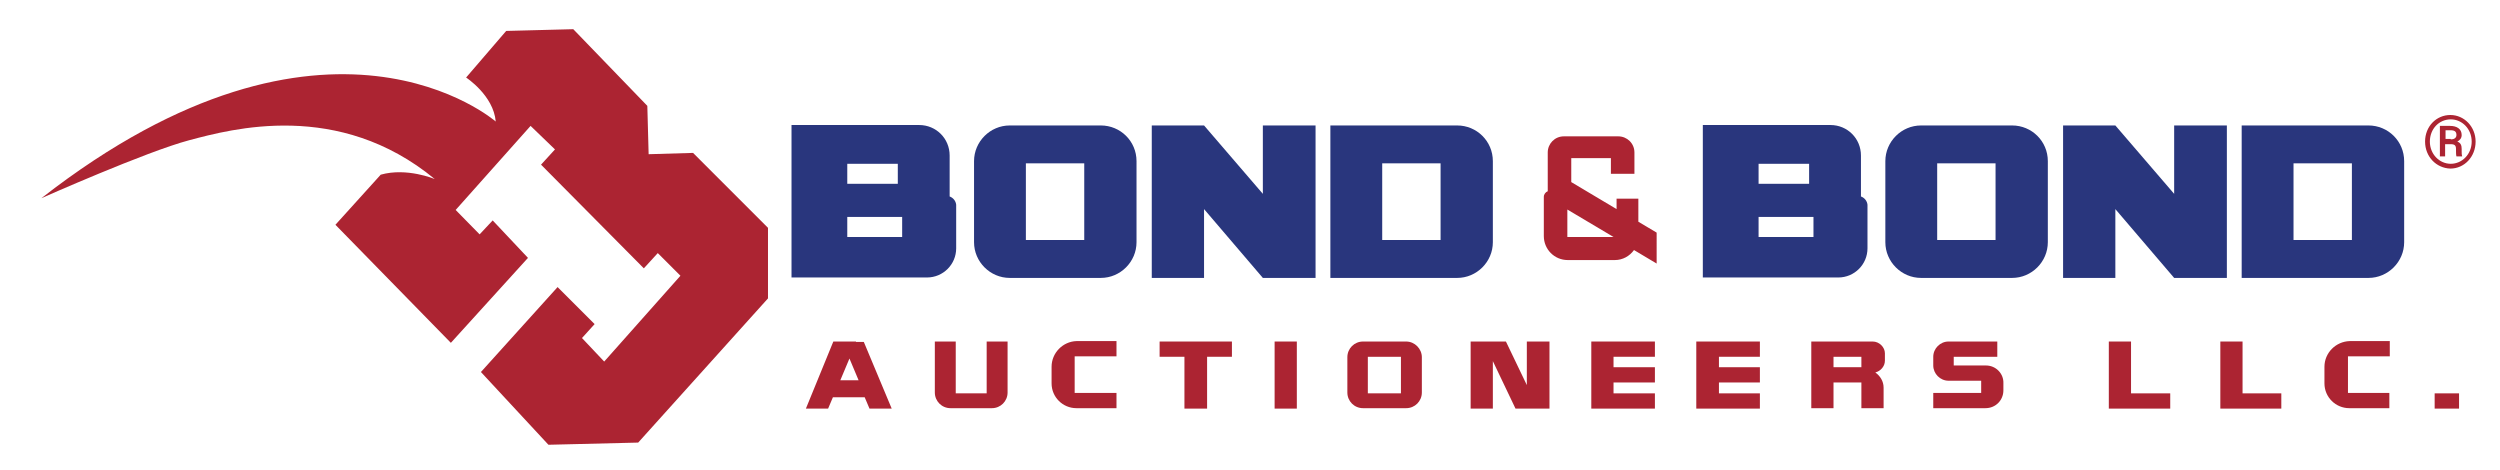 <?xml version="1.0" encoding="utf-8"?>
<!-- Generator: Adobe Illustrator 27.2.0, SVG Export Plug-In . SVG Version: 6.00 Build 0)  -->
<svg version="1.1" id="Layer_1" xmlns="http://www.w3.org/2000/svg" xmlns:xlink="http://www.w3.org/1999/xlink" x="0px" y="0px"
	 viewBox="0 0 573.9 108" style="enable-background:new 0 0 573.9 108;" xml:space="preserve">
<style type="text/css">
	.st0{fill:#AC2432;}
	.st1{fill:#29367D;}
</style>
<g>
	<g>
		<path class="st0" d="M226.6,90.3h-7.2V78.4h-4.8v11.7c0,2,1.6,3.6,3.6,3.6h9.5c2,0,3.6-1.6,3.6-3.6V78.4h-4.8V90.3z"/>
		<path class="st0" d="M322.8,78.4h-9.9c-2,0-3.6,1.6-3.6,3.6v8.1c0,2,1.6,3.6,3.6,3.6h9.9c2,0,3.6-1.6,3.6-3.6v-8.1
			C326.4,80.1,324.8,78.4,322.8,78.4z M321.6,90.3H314l0-8.4h7.6L321.6,90.3z"/>
		<path class="st0" d="M241.4,84.2V88c0,3.2,2.6,5.7,5.7,5.7h9.2v-3.5h-9.6v-8.4h9.6v-3.5h-9.2C244,78.4,241.4,81,241.4,84.2z"/>
		<polygon class="st0" points="266.2,81.9 271.9,81.9 271.9,93.8 277.1,93.8 277.1,81.9 282.8,81.9 282.8,78.4 266.2,78.4 		"/>
		<path class="st0" d="M196.5,78.4h-3.2h-2L185,93.8h5.1l1.1-2.6h7.3l1.1,2.6h5.1l-6.4-15.3H196.5z M192.9,87.3l2.1-5l2.1,5H192.9z"
			/>
		<path class="st0" d="M533.6,84.2V88c0,3.2,2.6,5.7,5.7,5.7h9.2v-3.5H539v-8.4h9.6v-3.5h-9.2C536.2,78.4,533.6,81,533.6,84.2z"/>
		<polygon class="st0" points="489.2,78.4 484.1,78.4 484.1,90.3 484.1,93.8 489.2,93.8 498.2,93.8 498.2,90.3 489.2,90.3 		"/>
		<path class="st0" d="M455.9,83.9h-0.7h-0.4h-6.3v-2h10v-3.5h-10h-0.1h-1.1c-1.9,0-3.5,1.6-3.5,3.5v2c0,1.9,1.6,3.5,3.5,3.5h1.2v0
			h6.3v2.8h-11v3.5h11h0.4h0.6c2.3,0,4.1-1.8,4.1-4.1V88C460,85.8,458.2,83.9,455.9,83.9z"/>
		<path class="st0" d="M429.9,78.4L429.9,78.4h-0.7v0h-1.9v0h-6.4v0h-5.1v0v3.5v2.4v3.5v5.9h5.1v-5.9h6.4v5.9h5.1v-4.7
			c0-1.5-0.8-2.7-1.9-3.5c1.2-0.3,2.2-1.4,2.2-2.7v-1.7C432.7,79.7,431.4,78.4,429.9,78.4z M427.3,84.3h-6.4v-2.4h6.4V84.3z"/>
		<rect x="558.9" y="90.3" class="st0" width="5.6" height="3.5"/>
		<polygon class="st0" points="514.8,78.4 509.7,78.4 509.7,90.3 509.7,93.8 514.8,93.8 523.7,93.8 523.7,90.3 514.8,90.3 		"/>
		<rect x="292.6" y="78.4" class="st0" width="5.1" height="15.4"/>
		<polygon class="st0" points="350.5,88.4 345.7,78.4 342.7,78.4 340.5,78.4 337.6,78.4 337.6,93.8 342.7,93.8 342.7,82.9 
			347.9,93.8 350.5,93.8 353.1,93.8 355.7,93.8 355.7,78.4 350.5,78.4 		"/>
		<polygon class="st0" points="365.3,78.4 365.3,93.8 370.4,93.8 379.9,93.8 379.9,90.3 370.4,90.3 370.4,87.8 379.9,87.8 
			379.9,84.3 370.4,84.3 370.4,81.9 379.9,81.9 379.9,78.4 370.4,78.4 		"/>
		<polygon class="st0" points="389.4,78.4 389.4,93.8 394.6,93.8 404,93.8 404,90.3 394.6,90.3 394.6,87.8 404,87.8 404,84.3 
			394.6,84.3 394.6,81.9 404,81.9 404,78.4 394.6,78.4 		"/>
	</g>
	<g>
		<path class="st1" d="M218,45.1v-9.4c0-3.9-3.1-7-7-7h-29.3v16.3v4.1v14.6h31.1c3.7,0,6.7-3,6.7-6.7V47
			C219.4,46.1,218.8,45.4,218,45.1z M194.5,37.6h11.6v4.6h-11.6V37.6z M207.1,54.4h-12.6v-4.6h12.6V54.4z"/>
		<path class="st1" d="M252.7,28.8h-20.9c-4.5,0-8.2,3.7-8.2,8.2v18.6c0,4.5,3.7,8.2,8.2,8.2h20.9c4.5,0,8.2-3.7,8.2-8.2V37
			C260.9,32.4,257.2,28.8,252.7,28.8z M248.9,55.1h-13.4V37.5h13.4V55.1z"/>
		<path class="st1" d="M334.5,28.8h-29.1v35h29.1c4.5,0,8.2-3.7,8.2-8.2V37C342.7,32.4,339,28.8,334.5,28.8z M330.7,55.1h-13.4V37.5
			h13.4V55.1z"/>
		<polygon class="st1" points="289.9,44.5 276.4,28.8 264.4,28.8 264.4,63.8 276.4,63.8 276.4,48 289.9,63.8 302,63.8 302,28.8 
			289.9,28.8 		"/>
		<path class="st1" d="M427.2,45.1v-9.4c0-3.9-3.1-7-7-7h-29.3v16.3v4.1v14.6H422c3.7,0,6.7-3,6.7-6.7V47
			C428.6,46.1,428,45.4,427.2,45.1z M403.7,37.6h11.6v4.6h-11.6V37.6z M416.3,54.4h-12.6v-4.6h12.6V54.4z"/>
		<path class="st1" d="M461.9,28.8h-20.9c-4.5,0-8.2,3.7-8.2,8.2v18.6c0,4.5,3.7,8.2,8.2,8.2h20.9c4.5,0,8.2-3.7,8.2-8.2V37
			C470.1,32.4,466.4,28.8,461.9,28.8z M458.1,55.1h-13.4V37.5h13.4V55.1z"/>
		<path class="st1" d="M543.7,28.8h-29.1v35h29.1c4.5,0,8.2-3.7,8.2-8.2V37C551.9,32.4,548.2,28.8,543.7,28.8z M539.9,55.1h-13.4
			V37.5h13.4V55.1z"/>
		<polygon class="st1" points="499.1,44.5 485.6,28.8 473.6,28.8 473.6,63.8 485.6,63.8 485.6,48 499.1,63.8 511.2,63.8 511.2,28.8 
			499.1,28.8 		"/>
	</g>
	<g>
		<path class="st0" d="M380.3,53.4l-4.2-2.5v-5.3h-5v2.4l-10.4-6.2v-5.5h9.1v3.6h5.4v-4.9c0-2.1-1.7-3.7-3.7-3.7H359
			c-2.1,0-3.7,1.7-3.7,3.7v8.9c-0.5,0.2-0.9,0.7-0.9,1.3v9c0,3,2.4,5.5,5.5,5.5h10.8c1.8,0,3.4-0.9,4.4-2.3l5.2,3.1V53.4z
			 M359.8,54.4v-6.3l10.6,6.3H359.8z"/>
		<g>
			<path class="st0" d="M556.7,32.5c0-3.5,2.6-6.1,5.8-6.1c3.2,0,5.8,2.7,5.8,6.1c0,3.5-2.6,6.2-5.8,6.2
				C559.3,38.6,556.7,36,556.7,32.5z M567.4,32.5c0-2.9-2.2-5.1-4.8-5.1c-2.7,0-4.8,2.2-4.8,5.1c0,2.9,2.2,5.1,4.8,5.1
				C565.2,37.6,567.4,35.4,567.4,32.5z M563.8,34.7v-0.5c0-0.8-0.3-1.1-1.2-1.1h-1.3v2.8h-1.2v-7h2.3c1.6,0,2.7,0.7,2.7,2.1
				c0,0.7-0.4,1.2-1,1.5c0.8,0.3,1,0.9,1,1.7v0.5c0,0.4,0,0.8,0.1,1.1v0.1h-1.3C563.8,35.6,563.8,34.9,563.8,34.7z M562.6,32
				c0.7,0,1.3-0.3,1.3-1c0-0.8-0.4-1.1-1.4-1.1h-1.1v2H562.6z"/>
		</g>
	</g>
	<path class="st0" d="M128,65.9l-17.6,19.5l15.5,16.7l20.6-0.5l29.8-33.1l0-16.2l-17.2-17.2l-10.2,0.3l-0.3-11.1l-17-17.6l-15.4,0.4
		l-9.2,10.7c0,0,6.3,4.1,6.8,10.1c0,0-38.5-33.7-104.3,17.6c0,0,24.1-10.7,33.9-13.3s34.3-9.3,56.4,8.9c0,0-6.4-2.7-12.4-1L77,51.6
		l26.5,27.1l17.7-19.5l-8.1-8.6l-3,3.2l-5.5-5.6l17.2-19.3l5.6,5.4l-3.2,3.5l23.6,23.8l3.2-3.5l5.2,5.2l-17.5,19.7l-5.1-5.4l2.9-3.2
		L128,65.9z"/>
</g>
</svg>

